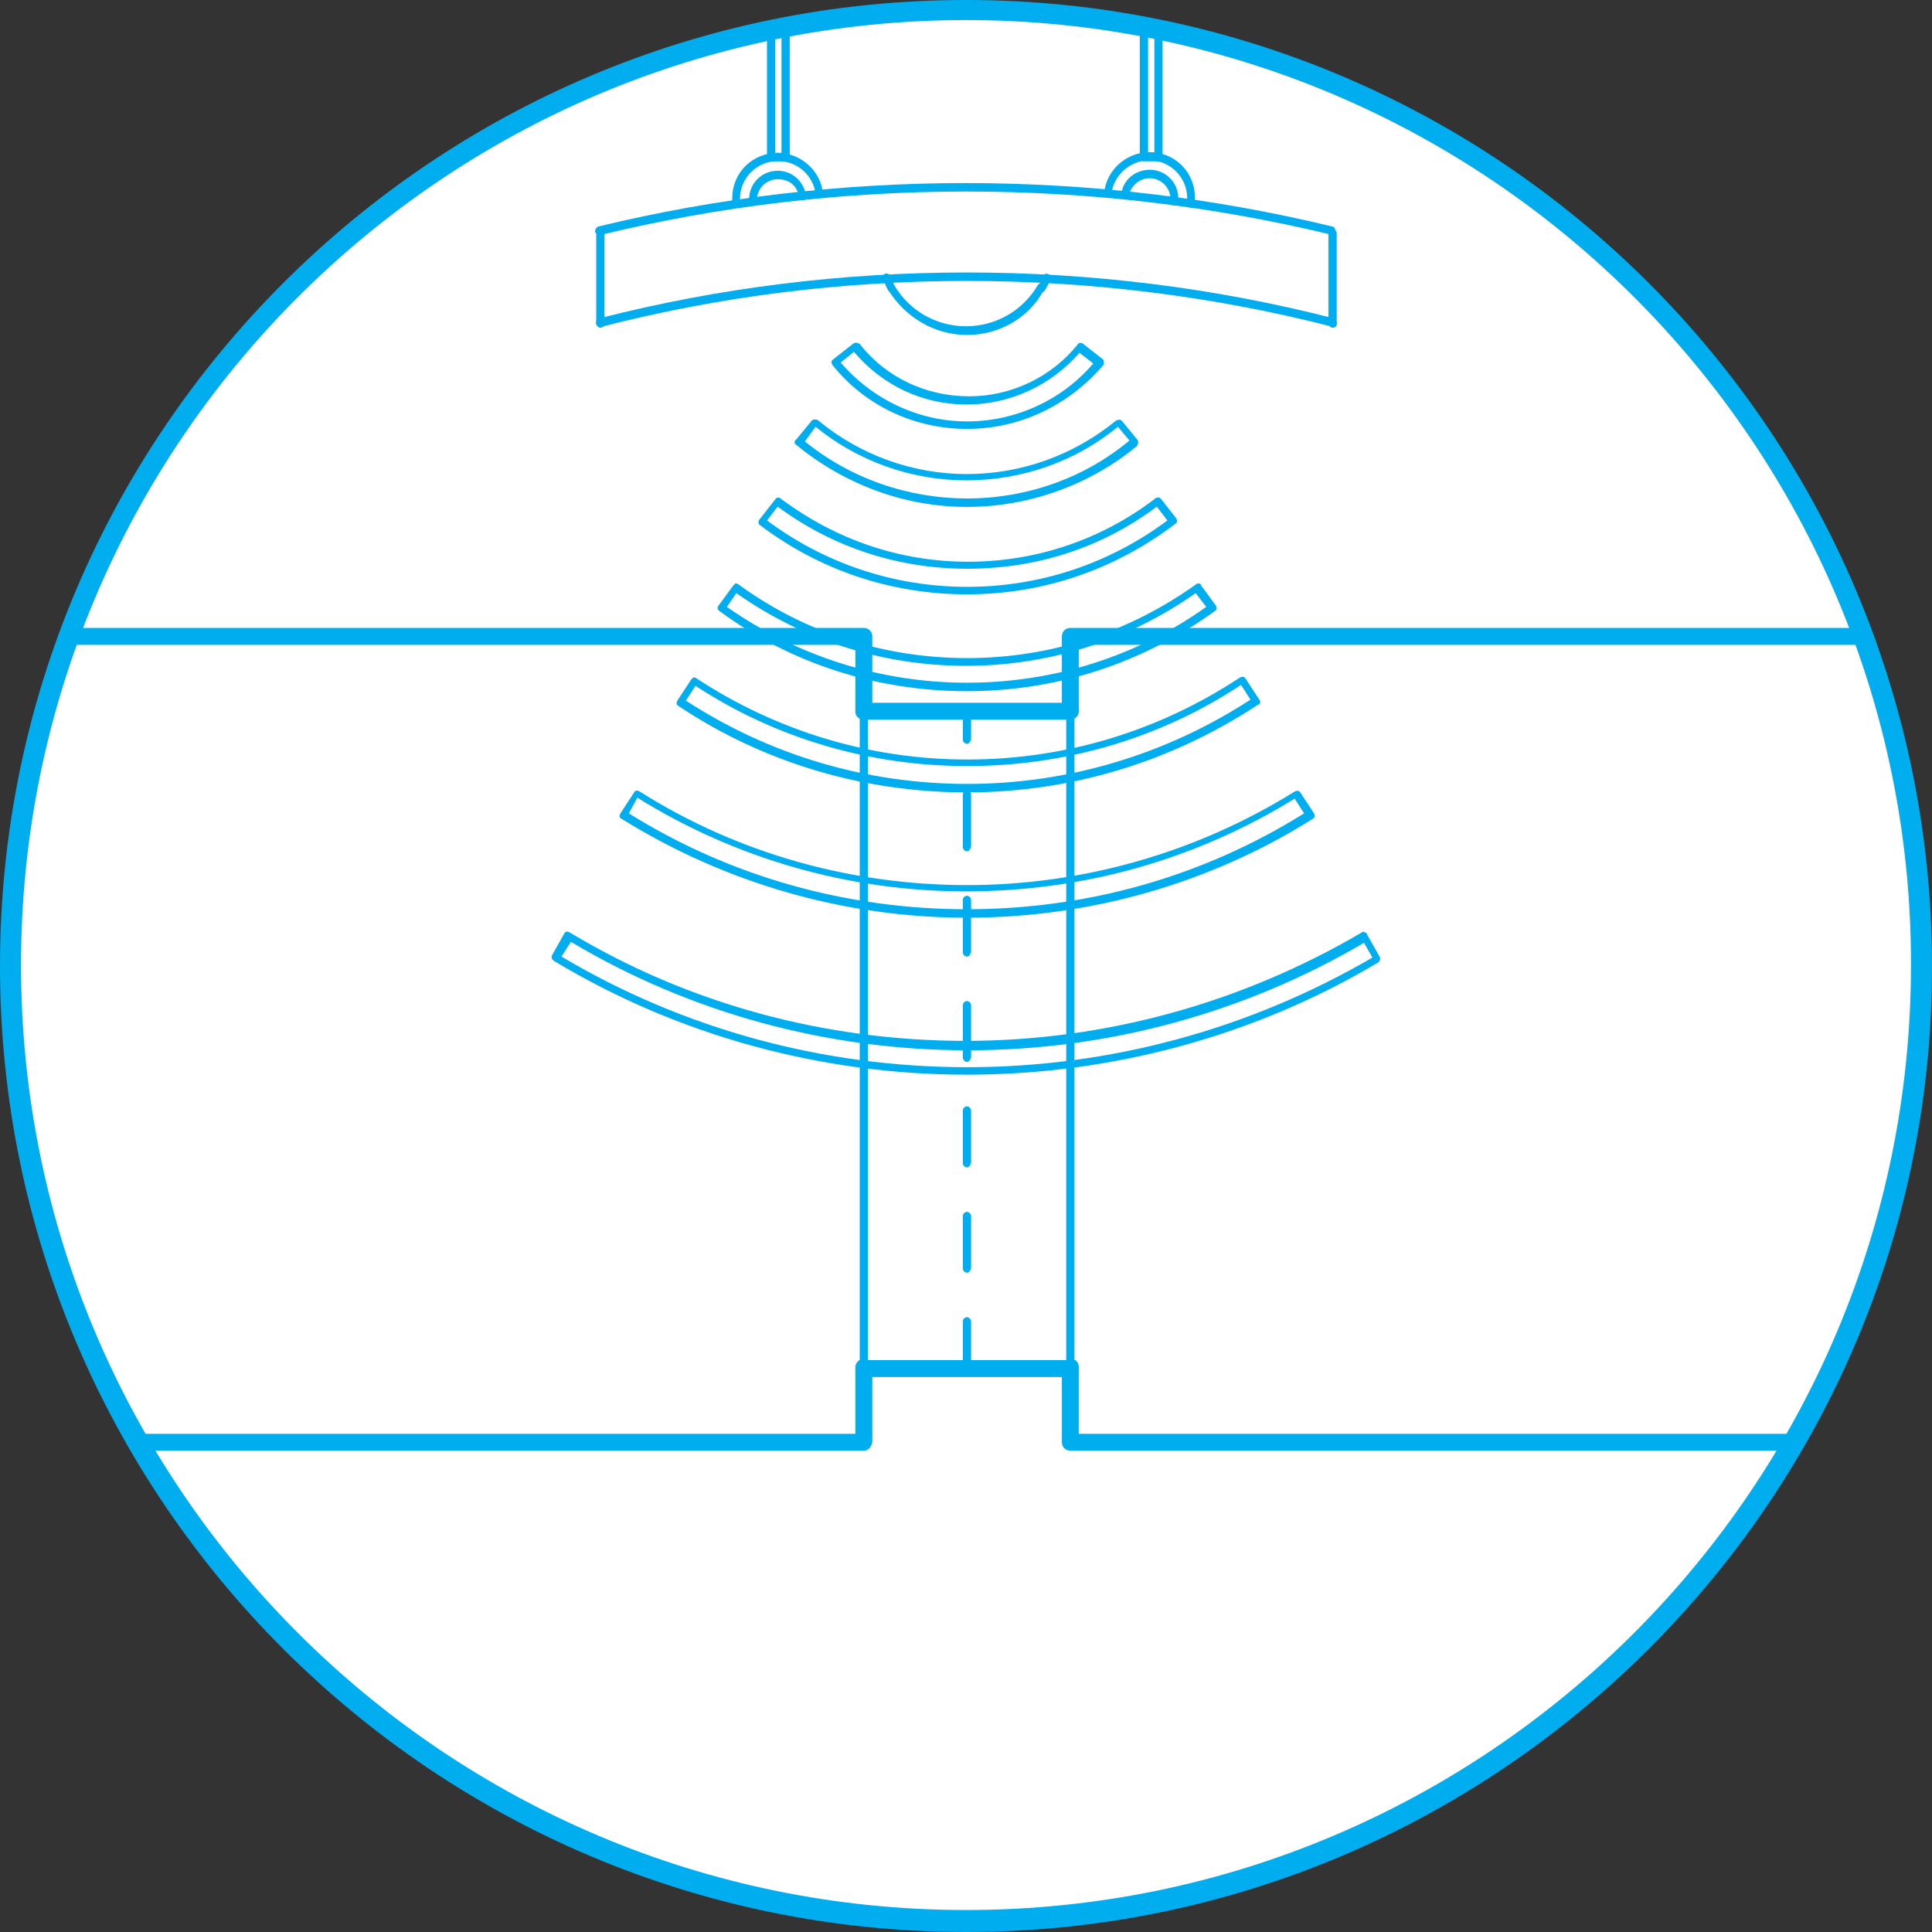 <?xml version="1.0" encoding="utf-8"?>
<!-- Generator: Adobe Illustrator 16.0.3, SVG Export Plug-In . SVG Version: 6.00 Build 0)  -->
<!DOCTYPE svg PUBLIC "-//W3C//DTD SVG 1.1//EN" "http://www.w3.org/Graphics/SVG/1.1/DTD/svg11.dtd">
<svg version="1.1" id="Layer_1" xmlns="http://www.w3.org/2000/svg" xmlns:xlink="http://www.w3.org/1999/xlink" x="0px" y="0px"
	 width="372.05px" height="372.051px" viewBox="105.43 234.92 372.05 372.051"
	 enable-background="new 105.43 234.92 372.05 372.051" xml:space="preserve">
<rect x="105.43" y="234.92" width="372.05" height="372.051" fill="#333333" stroke="none"/>
<g>
	<g>
		<circle fill="#FFFFFF" cx="291.874" cy="420.759" r="183.979"/>
	</g>
	<g>
		<g>
			<path fill="#00ADEE" d="M311.546,499.261c-0.42,0-0.791-0.418-0.791-0.79V371.881c0-0.418,0.418-0.79,0.791-0.79
				c0.371,0,0.789,0.418,0.789,0.79v126.591C312.335,498.844,311.964,499.261,311.546,499.261z"/>
		</g>
		<g>
			<path fill="#00ADEE" d="M271.783,499.261c-0.418,0-0.791-0.418-0.791-0.79V371.881c0-0.418,0.418-0.79,0.791-0.79
				s0.791,0.418,0.791,0.79v126.591C272.387,498.844,272.201,499.261,271.783,499.261z"/>
		</g>
		<g>
			<g>
				<path fill="#00ADEE" d="M291.641,378.159c-0.418,0-0.791-0.418-0.791-0.79v-5.488c0-0.418,0.418-0.79,0.791-0.79
					s0.791,0.418,0.791,0.79v5.488C292.246,377.741,292.06,378.159,291.641,378.159z"/>
			</g>
			<g>
				<path fill="#00ADEE" d="M291.641,499.261c-0.418,0-0.791-0.418-0.791-0.79v-9.115c0-0.419,0.418-0.791,0.791-0.791
					s0.791,0.419,0.791,0.791v9.115C292.246,498.844,292.06,499.261,291.641,499.261z M291.641,480.009
					c-0.418,0-0.791-0.419-0.791-0.791v-10.139c0-0.418,0.418-0.79,0.791-0.79s0.791,0.418,0.791,0.79v10.139
					C292.246,479.59,292.06,480.009,291.641,480.009z M291.641,459.731c-0.418,0-0.791-0.418-0.791-0.79v-10.186
					c0-0.418,0.418-0.79,0.791-0.79s0.791,0.418,0.791,0.79v10.139C292.246,459.313,292.06,459.731,291.641,459.731z
					 M291.641,439.408c-0.418,0-0.791-0.418-0.791-0.79v-10.139c0-0.419,0.418-0.79,0.791-0.79s0.791,0.418,0.791,0.79v10.139
					C292.246,439.036,292.06,439.408,291.641,439.408z M291.641,419.132c-0.418,0-0.791-0.419-0.791-0.791v-10.139
					c0-0.418,0.418-0.79,0.791-0.79s0.791,0.418,0.791,0.79v10.139C292.246,418.713,292.06,419.132,291.641,419.132z
					 M291.641,398.854c-0.418,0-0.791-0.418-0.791-0.79v-10.139c0-0.418,0.418-0.79,0.791-0.79s0.791,0.418,0.791,0.79v10.139
					C292.246,398.436,292.06,398.854,291.641,398.854z"/>
			</g>
		</g>
		<g>
			<path fill="#00ADEE" d="M334.845,274.916L334.845,274.916c-0.605,0-0.791-0.419-0.791-0.791c0-0.419,0-0.604,0-1.023
				c0-4.046-3.256-7.301-7.301-7.301c-3.674,0-6.883,2.837-7.303,6.511c0,0.418-0.418,0.79-0.789,0.604
				c-0.42,0-0.791-0.419-0.605-0.791c0.418-4.464,4.279-7.906,8.744-7.906c4.883,0,8.742,3.86,8.742,8.743c0,0.419,0,0.791,0,1.21
				C335.683,274.683,335.263,274.916,334.845,274.916z"/>
		</g>
		<g>
			<path fill="#00ADEE" d="M331.636,274.497L331.636,274.497c-0.605,0-0.791-0.419-0.791-0.791c0-0.186,0-0.418,0-0.418
				c0-2.232-1.813-4.046-4.045-4.046c-2.047,0-3.674,1.627-4.047,3.441c0,0.418-0.418,0.79-0.791,0.604
				c-0.418,0-0.791-0.419-0.604-0.791c0.186-2.837,2.65-4.883,5.486-4.883c3.023,0,5.488,2.418,5.488,5.487c0,0.187,0,0.419,0,0.604
				C332.427,274.311,332.007,274.497,331.636,274.497z"/>
		</g>
		<g>
			<path fill="#00ADEE" d="M250.483,274.497c-0.419,0-0.791-0.186-0.791-0.604c0-0.187,0-0.419,0-0.604
				c0-3.023,2.418-5.488,5.487-5.488c2.837,0,5.069,2.047,5.488,4.884c0,0.418-0.186,0.79-0.604,0.79s-0.791-0.186-0.791-0.604
				c-0.186-2.046-1.814-3.441-4.046-3.441c-2.232,0-4.046,1.813-4.046,4.046c0,0.187,0,0.419,0,0.604
				C251.273,274.078,250.901,274.497,250.483,274.497L250.483,274.497z"/>
		</g>
		<g>
			<path fill="#00ADEE" d="M328.38,265.986h-2.65c-0.418,0-0.791-0.418-0.791-0.79v-25.16c0-0.419,0.418-0.791,0.791-0.791
				c0.418,0,0.791,0.419,0.791,0.791v24.322h1.209v-23.95c0-0.419,0.418-0.791,0.791-0.791c0.418,0,0.789,0.419,0.789,0.791v24.741
				C328.986,265.568,328.8,265.986,328.38,265.986z"/>
		</g>
		<g>
			<path fill="#00ADEE" d="M247.228,274.916c-0.419,0-0.605-0.187-0.791-0.604c0-0.419,0-0.791,0-1.21
				c0-4.883,3.86-8.743,8.743-8.743c4.465,0,8.325,3.441,8.743,7.906c0,0.419-0.186,0.791-0.604,0.791s-0.791-0.187-0.791-0.604
				c-0.418-3.675-3.441-6.512-7.301-6.512c-4.046,0-7.302,3.256-7.302,7.302c0,0.419,0,0.604,0,1.023
				C248.064,274.497,247.646,274.916,247.228,274.916L247.228,274.916z"/>
		</g>
		<g>
			<path fill="#00ADEE" d="M256.575,265.986h-2.651c-0.418,0-0.791-0.418-0.791-0.79V240.64c0-0.419,0.418-0.791,0.791-0.791
				s0.791,0.419,0.791,0.791v23.718h1.209v-24.322c0-0.419,0.419-0.791,0.791-0.791s0.791,0.419,0.791,0.791v24.974
				C257.18,265.568,256.947,265.986,256.575,265.986z"/>
		</g>
		<g>
			<g>
				<path fill="#00ADEE" d="M291.641,441.873c-27.997,0-55.575-7.487-79.525-21.904c-0.186-0.187-0.186-0.187-0.419-0.419
					c0-0.186,0-0.418,0-0.604l2.418-4.278c0.186-0.419,0.604-0.419,1.023-0.186c22.927,13.813,49.296,20.881,76.27,20.881
					c26.789,0,53.158-7.302,76.271-20.881c0.186-0.187,0.418-0.187,0.604,0c0.186,0,0.42,0.186,0.42,0.418l2.418,4.278
					c0.186,0.419,0,0.791-0.188,1.023C347.263,434.34,319.638,441.873,291.641,441.873z M213.557,419.132
					c23.532,13.998,50.506,21.3,78.084,21.3c27.578,0,54.367-7.302,78.083-21.114l-1.627-2.837
					c-23.113,13.58-49.482,20.695-76.271,20.695c-26.974,0-53.342-7.115-76.456-20.881L213.557,419.132z"/>
			</g>
			<g>
				<path fill="#00ADEE" d="M291.641,411.644c-23.718,0-46.646-6.697-66.55-19.068c-0.418-0.186-0.418-0.604-0.186-1.022
					l2.651-4.047c0.186-0.418,0.604-0.418,1.023-0.186c18.882,11.952,40.786,18.044,63.109,18.044
					c22.324,0,44.228-6.278,63.109-18.044c0.418-0.186,0.791-0.186,1.023,0.186l2.65,4.047c0.186,0.418,0.186,0.79-0.186,1.022
					C338.333,405.133,315.173,411.644,291.641,411.644z M226.532,391.553c19.486,12.185,41.995,18.463,65.108,18.463
					c23.115,0,45.437-6.278,64.923-18.463l-1.814-2.837c-19.066,11.766-40.785,17.858-63.295,17.858
					c-22.509,0-44.413-6.278-63.295-18.045L226.532,391.553z"/>
			</g>
			<g>
				<path fill="#00ADEE" d="M291.641,387.508c-19.858,0-39.158-5.674-55.575-16.649c-0.418-0.187-0.418-0.604-0.186-1.023
					l2.651-4.046c0.186-0.187,0.186-0.187,0.418-0.419c0.186,0,0.418,0,0.604,0.187c15.44,10.138,33.484,15.626,52.134,15.626
					c18.882,0,36.925-5.488,52.552-15.813c0.418-0.186,0.791-0.186,1.023,0.187l2.65,4.046c0.186,0.186,0.186,0.418,0.186,0.604
					c0,0.186-0.186,0.419-0.418,0.419C331.031,381.6,311.732,387.508,291.641,387.508z M237.507,369.835
					c16.231,10.557,34.88,16.045,54.18,16.045c19.486,0,38.322-5.674,54.552-16.231l-1.814-2.836
					c-15.625,10.324-33.855,15.626-52.738,15.626c-18.649,0-36.74-5.256-52.32-15.44L237.507,369.835z"/>
			</g>
			<g>
				<path fill="#00ADEE" d="M291.641,368.021c-17.253,0-33.856-5.256-47.669-15.44c-0.418-0.186-0.418-0.791-0.186-1.023
					l2.837-3.859c0.186-0.187,0.186-0.187,0.419-0.419c0.186,0,0.418,0,0.604,0.187c12.789,9.348,28.183,14.184,44.042,14.184
					s31.019-4.883,44.041-14.184c0.188-0.187,0.42-0.187,0.605-0.187s0.418,0.187,0.418,0.419l2.838,3.859
					c0.186,0.419,0.186,0.791-0.188,1.023C325.312,362.719,308.894,368.021,291.641,368.021z M245.414,351.79
					c13.58,9.534,29.625,14.604,46.274,14.604c16.65,0,32.648-5.069,46.041-14.604l-2.045-2.65
					c-12.977,9.115-28.184,13.998-44.229,13.998c-16.044,0-31.252-4.883-44.227-13.998L245.414,351.79z"/>
			</g>
			<g>
				<path fill="#00ADEE" d="M291.641,349.372L291.641,349.372c-14.603,0-28.415-4.65-39.949-13.394
					c-0.186-0.187-0.186-0.187-0.186-0.419c0-0.186,0-0.418,0.186-0.604l3.023-3.859c0.186-0.419,0.791-0.419,1.023-0.187
					c10.557,7.906,22.928,12.185,36.089,12.185c13.208,0,25.765-4.278,36.089-12.185c0.186-0.186,0.418-0.186,0.605-0.186
					c0.186,0,0.418,0.186,0.418,0.186l3.023,3.86c0.186,0.418,0.186,0.79-0.188,1.022
					C320.056,344.675,306.244,349.372,291.641,349.372z M253.134,335.141c11.161,8.324,24.555,12.789,38.554,12.789l0,0
					c13.998,0,27.392-4.465,38.554-12.789l-2.047-2.651c-10.557,7.906-23.113,11.952-36.507,11.952
					c-13.208,0-25.765-4.046-36.508-11.952L253.134,335.141z"/>
			</g>
			<g>
				<path fill="#00ADEE" d="M291.641,332.537c-11.952,0-23.532-4.278-32.88-11.952c-0.418-0.187-0.418-0.791,0-1.023l3.023-3.674
					c0.186-0.187,0.418-0.187,0.604-0.187s0.419,0,0.605,0.187c8.092,6.697,18.277,10.324,28.601,10.324
					c10.558,0,20.696-3.674,28.788-10.324c0.418-0.187,0.789-0.187,1.023,0l3.021,3.674c0.188,0.187,0.188,0.419,0.188,0.604
					c0,0.187-0.188,0.419-0.188,0.604C315.406,328.259,303.64,332.537,291.641,332.537z M260.435,319.933
					c8.743,7.115,19.858,10.976,31.252,10.976c11.347,0,22.509-3.86,31.251-11.161l-2.232-2.651
					c-8.092,6.697-18.463,10.324-29.205,10.324c-10.557,0-20.881-3.674-29.02-10.324L260.435,319.933z"/>
			</g>
			<g>
				<path fill="#00ADEE" d="M291.641,317.515c-10.138,0-19.672-4.465-25.95-12.371c-0.186-0.418-0.186-0.79,0.186-1.022l3.86-3.023
					c0.186-0.186,0.418-0.186,0.604-0.186s0.419,0.186,0.604,0.186c5.069,6.511,12.79,10.139,21.114,10.139
					c8.092,0,15.811-3.674,20.881-9.952c0.186-0.419,0.791-0.419,1.023-0.187l3.859,3.023c0.186,0.186,0.186,0.418,0.186,0.604
					c0,0.186,0,0.418-0.186,0.604C311.126,313.051,301.779,317.515,291.641,317.515z M267.318,304.726
					c6.092,7.115,15.021,11.347,24.323,11.347c9.302,0,18.277-4.046,24.324-11.161l-2.652-2.046
					c-5.486,6.278-13.393,9.952-21.718,9.952c-8.511,0-16.23-3.674-21.718-10.139L267.318,304.726z"/>
			</g>
		</g>
		<g>
			<path fill="#00ADEE" d="M291.641,299.425c-6.278,0-11.952-3.441-15.208-8.743c-0.186-0.419,0-0.791,0.186-1.023
				c0.419-0.187,0.791,0,1.023,0.186c2.837,4.884,8.092,7.906,13.812,7.906c5.721,0,10.977-3.022,13.813-7.906
				c0.186-0.418,0.605-0.418,1.023-0.186c0.418,0.186,0.418,0.604,0.186,1.023C303.64,296.216,297.733,299.425,291.641,299.425z"/>
		</g>
		<g>
			<path fill="#00ADEE" d="M277.038,291.146c-0.186,0-0.605-0.187-0.605-0.419c-0.418-0.604-0.604-1.441-1.023-2.046
				c-0.186-0.419,0-0.791,0.418-1.023c0.418-0.186,0.791,0,1.023,0.419c0.186,0.604,0.604,1.209,0.791,1.813
				c0.186,0.419,0,0.791-0.186,1.023S277.271,291.146,277.038,291.146z"/>
		</g>
		<g>
			<path fill="#00ADEE" d="M306.058,291.146c-0.186,0-0.186,0-0.418-0.187c-0.42-0.186-0.42-0.604-0.188-1.022
				c0.42-0.604,0.605-1.21,0.791-1.814c0.186-0.418,0.605-0.604,1.023-0.418c0.418,0.186,0.604,0.604,0.418,1.022
				c-0.186,0.605-0.604,1.442-1.023,2.047C306.662,290.914,306.476,291.146,306.058,291.146z"/>
		</g>
		<g>
			<path fill="#00ADEE" d="M362.052,297.843L362.052,297.843c-45.855-11.766-95.153-11.766-140.775,0
				c-0.418,0-0.791-0.186-1.023-0.604c-0.186-0.418,0.186-0.79,0.604-1.022c45.855-11.767,95.571-11.767,141.379,0
				c0.418,0.186,0.604,0.604,0.604,1.022C362.841,297.61,362.47,297.843,362.052,297.843z"/>
		</g>
		<g>
			<path fill="#00ADEE" d="M362.052,298.029c-0.42,0-0.791-0.419-0.791-0.791v-17.439c0-0.419,0.418-0.791,0.791-0.791
				c0.371,0,0.789,0.419,0.789,0.791v17.626C362.841,297.61,362.656,298.029,362.052,298.029z"/>
		</g>
		<g>
			<path fill="#00ADEE" d="M221.044,298.029c-0.418,0-0.791-0.419-0.791-0.791v-17.439c0-0.419,0.418-0.791,0.791-0.791
				s0.791,0.419,0.791,0.791v17.626C221.881,297.61,221.463,298.029,221.044,298.029z"/>
		</g>
		<g>
			<path fill="#00ADEE" d="M362.052,280.171L362.052,280.171c-46.043-11.161-95.153-11.161-141.008,0
				c-0.418,0-0.791-0.187-1.023-0.604c0-0.419,0.186-0.791,0.605-1.023c46.041-11.161,95.338-11.161,141.379,0
				c0.418,0,0.604,0.604,0.604,1.023C362.841,279.984,362.47,280.171,362.052,280.171z"/>
		</g>
		<g>
			<path fill="#00ADEE" d="M311.546,373.509c-0.791,0-1.629-0.604-1.629-1.628v-14.417c0-0.79,0.605-1.627,1.629-1.627h152.959
				c0.789,0,1.627,0.604,1.627,1.627c0,1.023-0.605,1.628-1.627,1.628H313.173v12.789
				C312.941,372.904,312.335,373.509,311.546,373.509z"/>
		</g>
		<g>
			<path fill="#00ADEE" d="M450.925,514.283H311.546c-0.791,0-1.629-0.604-1.629-1.627v-14.417c0-0.791,0.605-1.628,1.629-1.628
				c1.021,0,1.627,0.604,1.627,1.628v12.789h137.938c0.791,0,1.627,0.604,1.627,1.628
				C452.738,513.678,451.716,514.283,450.925,514.283z"/>
		</g>
		<g>
			<path fill="#00ADEE" d="M271.783,373.509c-0.791,0-1.628-0.604-1.628-1.628v-12.789h-151.75c-0.791,0-1.627-0.604-1.627-1.628
				c0-1.022,0.604-1.627,1.627-1.627h153.378c0.791,0,1.627,0.604,1.627,1.627v14.417
				C273.178,372.904,272.573,373.509,271.783,373.509z"/>
		</g>
		<g>
			<path fill="#00ADEE" d="M271.783,514.283H132.217c-0.791,0-1.627-0.604-1.627-1.627c0-1.023,0.604-1.628,1.627-1.628h137.938
				v-12.789c0-0.791,0.605-1.628,1.628-1.628s1.627,0.604,1.627,1.628v14.417C273.178,513.678,272.573,514.283,271.783,514.283z"/>
		</g>
		<g>
			<path fill="#00ADEE" d="M311.546,500.099h-39.764c-0.791,0-1.628-0.604-1.628-1.628s0.605-1.628,1.628-1.628h39.764
				c0.789,0,1.627,0.604,1.627,1.628S312.335,500.099,311.546,500.099z"/>
		</g>
		<g>
			<path fill="#00ADEE" d="M311.546,373.509h-39.764c-0.791,0-1.628-0.604-1.628-1.628c0-1.022,0.605-1.627,1.628-1.627h39.764
				c0.789,0,1.627,0.604,1.627,1.627C313.173,372.904,312.335,373.509,311.546,373.509z"/>
		</g>
		<g>
			<path fill="#00ADEE" d="M291.455,606.97c-102.639,0-186.025-83.386-186.025-186.025S188.815,234.92,291.455,234.92
				c102.639,0,186.025,83.386,186.025,186.025C477.666,523.398,394.093,606.97,291.455,606.97z M291.455,238.78
				c-100.407,0-181.979,81.572-181.979,181.979s81.572,181.979,181.979,181.979c100.408,0,181.979-81.571,181.979-181.979
				C473.621,320.538,391.863,238.78,291.455,238.78z"/>
		</g>
	</g>
</g>
</svg>
